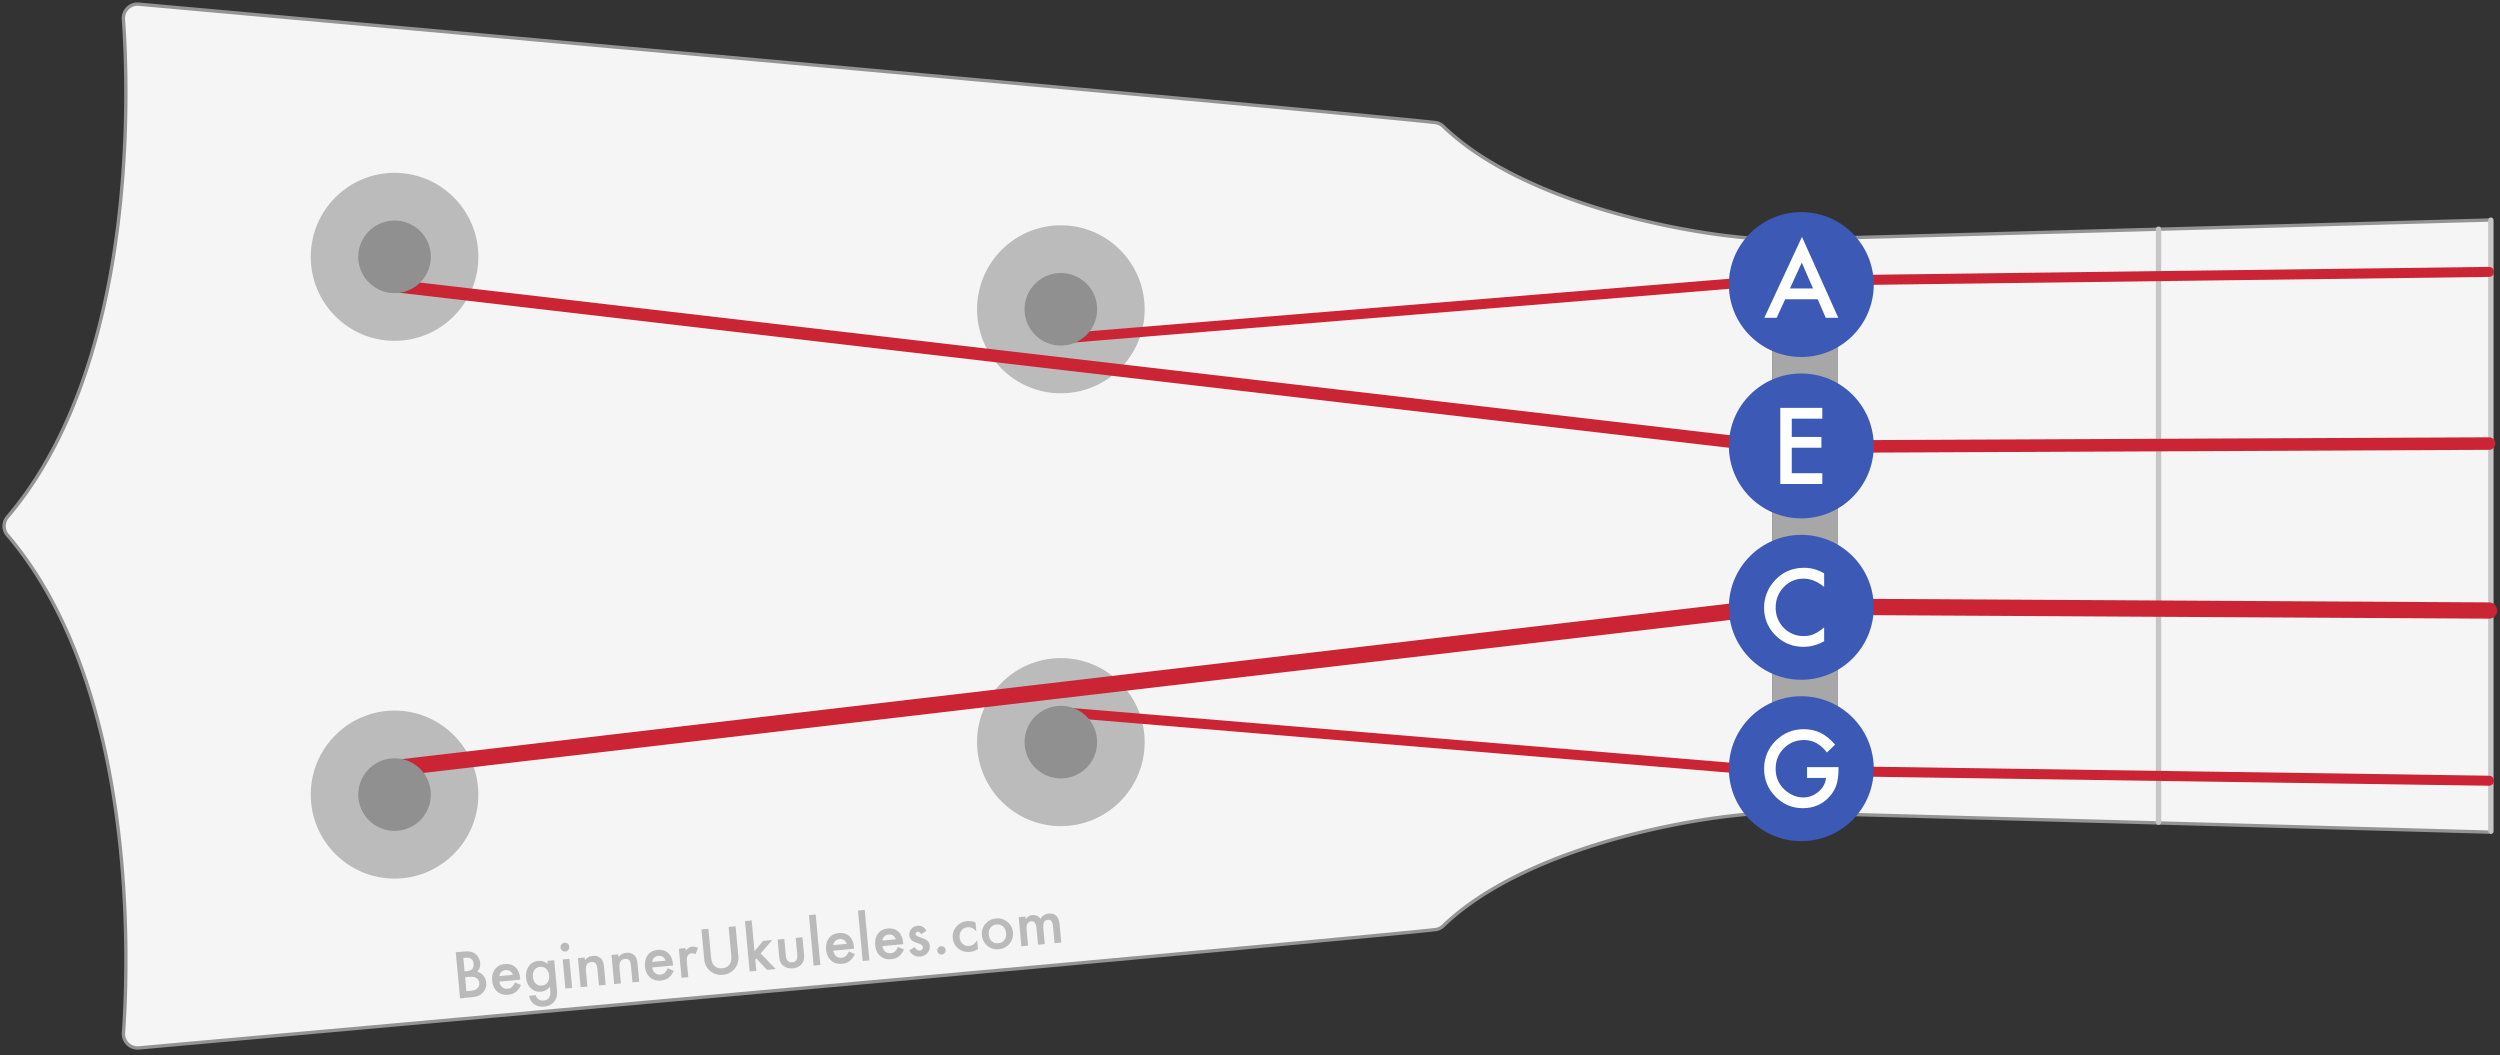 <?xml version="1.0" encoding="UTF-8"?> <svg xmlns="http://www.w3.org/2000/svg" xmlns:serif="http://www.serif.com/" viewBox="0 0 559 236" fill-rule="evenodd" clip-rule="evenodd" stroke-linecap="round" stroke-miterlimit="1.414"><rect x="0" y="0" width="559" height="236" fill="#333333" stroke="none"/><path d="M556.556 185.686c-69.618-1.942-127.179-3.531-157.343-4.337-14.805-.395-57.061 6.408-76.734 25.371a2.783 2.783 0 0 1-1.384.742c-15.512 1.85-258.824 23.685-290.09 26.477a2.786 2.786 0 0 1-3.021-3.018c1.065-14.971 3.468-76.883-25.992-111.452a2.789 2.789 0 0 1-.001-3.678c29.461-34.568 27.058-96.48 25.983-111.45a2.802 2.802 0 0 1 .809-2.225 2.79 2.79 0 0 1 2.223-.806c31.265 2.804 274.577 24.639 290.088 26.492a2.782 2.782 0 0 1 1.383.741c19.675 18.961 61.931 25.764 76.736 25.369 30.164-.807 87.725-2.395 157.343-4.337v136.111z" fill="none" stroke="#949494" stroke-width="1.5"></path><path d="M556.556 185.686c-69.618-1.942-127.179-3.531-157.343-4.337-14.805-.395-57.061 6.408-76.734 25.371a2.783 2.783 0 0 1-1.384.742c-15.512 1.85-258.824 23.685-290.09 26.477a2.786 2.786 0 0 1-3.021-3.018c1.065-14.971 3.468-76.883-25.992-111.452a2.789 2.789 0 0 1-.001-3.678c29.461-34.568 27.058-96.48 25.983-111.45a2.802 2.802 0 0 1 .809-2.225 2.79 2.79 0 0 1 2.223-.806c31.265 2.804 274.577 24.639 290.088 26.492a2.782 2.782 0 0 1 1.383.741c19.675 18.961 61.931 25.764 76.736 25.369 30.164-.807 87.725-2.395 157.343-4.337v136.111z" fill="#f5f5f5"></path><path d="M482.647 183.844V51.253M556.959 49.228V185.87" fill="none" stroke="#c6c6c6" stroke-width="1.2" stroke-linejoin="round"></path><path d="M396.29 53.803v127.492l14.614.269V53.533l-14.614.27z" fill="#a7a7a7" stroke="#7e7e7e" stroke-width=".1" stroke-linejoin="round"></path><path d="M218.468 165.94c0-10.368 8.397-18.785 18.74-18.785 10.343 0 18.74 8.417 18.74 18.785 0 10.367-8.397 18.784-18.74 18.784-10.343 0-18.74-8.417-18.74-18.784zM218.468 69.158c0-10.368 8.397-18.785 18.74-18.785 10.343 0 18.74 8.417 18.74 18.785 0 10.367-8.397 18.784-18.74 18.784-10.343 0-18.74-8.417-18.74-18.784zM69.483 177.671c0-10.367 8.397-18.785 18.74-18.785 10.343 0 18.74 8.418 18.74 18.785 0 10.368-8.397 18.785-18.74 18.785-10.343 0-18.74-8.417-18.74-18.785zM69.483 57.426c0-10.367 8.397-18.784 18.74-18.784 10.343 0 18.74 8.417 18.74 18.784 0 10.368-8.397 18.785-18.74 18.785-10.343 0-18.74-8.417-18.74-18.785z" fill="#bbb"></path><path d="M237.181 159.223l159.105 13.216h14.275l145.995 2.13" fill="none" stroke="#cb2435" stroke-width="2.24" stroke-linecap="butt" stroke-linejoin="round"></path><path d="M87.969 171.789l308.285-36.102h14.658l145.644.827" fill="none" stroke="#cb2435" stroke-width="3.64" stroke-linecap="butt" stroke-linejoin="round"></path><path d="M87.969 63.896L396.29 99.837h14.271l145.995-.656" fill="none" stroke="#cb2435" stroke-width="2.8" stroke-linecap="butt" stroke-linejoin="round"></path><path d="M237.181 75.706L396.29 62.662h14.271l145.995-1.864" fill="none" stroke="#cb2435" stroke-width="2.24" stroke-linecap="butt" stroke-linejoin="round"></path><circle cx="402.771" cy="63.623" r="16.198" fill="#3c59b6"></circle><path d="M406.447 66.921h-7.286l-1.896 4.133h-2.766l8.421-18.087 8.123 18.087h-2.811l-1.785-4.133zm-1.047-2.414l-2.525-5.787-2.645 5.787h5.17z" fill="#fff" fill-rule="nonzero"></path><circle cx="402.771" cy="99.709" r="16.198" fill="#3c59b6"></circle><path d="M407.466 93.613h-6.823v4.089h6.625v2.414h-6.625v5.688h6.823v2.414h-9.391V91.199h9.391v2.414z" fill="#fff" fill-rule="nonzero"></path><circle cx="402.771" cy="135.794" r="16.198" fill="#3c59b6"></circle><path d="M407.88 128.211v3.042c-1.485-1.242-3.021-1.863-4.608-1.863-1.749 0-3.222.628-4.42 1.885-1.205 1.249-1.807 2.777-1.807 4.585 0 1.786.602 3.292 1.807 4.519 1.205 1.227 2.682 1.841 4.431 1.841.904 0 1.672-.147 2.304-.441a6.721 6.721 0 0 0 1.097-.595c.378-.25.777-.551 1.196-.904v3.097c-1.47.83-3.013 1.246-4.63 1.246-2.432 0-4.508-.849-6.227-2.547-1.712-1.712-2.568-3.777-2.568-6.194 0-2.168.716-4.1 2.149-5.798 1.763-2.079 4.045-3.119 6.845-3.119 1.528 0 3.005.415 4.431 1.246z" fill="#fff" fill-rule="nonzero"></path><circle cx="402.771" cy="171.879" r="16.198" fill="#3c59b6"></circle><path d="M404.055 171.532h7.032v.562c0 1.279-.151 2.41-.452 3.395-.294.911-.79 1.763-1.488 2.557-1.58 1.778-3.589 2.667-6.029 2.667-2.381 0-4.42-.859-6.117-2.579-1.698-1.727-2.546-3.799-2.546-6.216 0-2.469.863-4.564 2.59-6.283 1.727-1.727 3.828-2.59 6.304-2.59 1.33 0 2.572.272 3.726.815 1.102.544 2.186 1.426 3.251 2.646l-1.829 1.752c-1.396-1.859-3.097-2.788-5.104-2.788-1.8 0-3.31.621-4.53 1.862-1.219 1.22-1.829 2.749-1.829 4.586 0 1.895.679 3.457 2.039 4.684 1.271 1.139 2.649 1.708 4.133 1.708 1.264 0 2.399-.426 3.406-1.278 1.007-.86 1.569-1.889 1.686-3.086h-4.243v-2.414z" fill="#fff" fill-rule="nonzero"></path><path d="M80.112 177.671a8.115 8.115 0 0 1 8.111-8.111 8.115 8.115 0 0 1 8.112 8.111 8.116 8.116 0 0 1-8.112 8.112c-4.476 0-8.111-3.635-8.111-8.112zM229.096 165.94a8.116 8.116 0 0 1 8.112-8.112 8.115 8.115 0 0 1 8.111 8.112 8.115 8.115 0 0 1-8.111 8.111c-4.477 0-8.112-3.635-8.112-8.111zM80.112 57.426a8.115 8.115 0 0 1 8.111-8.111 8.115 8.115 0 0 1 8.112 8.111 8.116 8.116 0 0 1-8.112 8.112c-4.476 0-8.111-3.635-8.111-8.112zM229.096 69.158a8.116 8.116 0 0 1 8.112-8.112 8.115 8.115 0 0 1 8.111 8.112 8.114 8.114 0 0 1-8.111 8.111 8.115 8.115 0 0 1-8.112-8.111z" fill="#909090"></path><g fill="#2f2f2f" fill-opacity=".3" fill-rule="nonzero"><path serif:id="Watermark" d="M102.865 223.233l-.956-10.313 1.549-.144c.69-.064 1.245-.061 1.665.008.424.068.79.216 1.098.443.314.236.574.542.779.918.211.381.335.773.372 1.179.069.739-.156 1.391-.674 1.955a2.497 2.497 0 0 1 1.387.862c.364.433.574.957.631 1.571a2.758 2.758 0 0 1-.665 2.123 2.812 2.812 0 0 1-1.089.822c-.456.173-1.036.292-1.739.357l-2.358.219zm1.011-6.029l.487-.045c.579-.054.991-.221 1.237-.502.245-.281.345-.671.299-1.17-.045-.485-.217-.841-.517-1.067-.299-.226-.712-.314-1.237-.266l-.548.051.279 2.999zm.41 4.422l.961-.09c.704-.065 1.208-.251 1.512-.557a1.44 1.44 0 0 0 .415-1.184 1.461 1.461 0 0 0-.605-1.076c-.352-.268-.947-.363-1.785-.286l-.788.073.29 3.12z"></path><path d="M116.322 219.061l-4.662.432c.089.531.302.94.639 1.228.336.283.745.402 1.226.357.374-.034.675-.152.903-.353.224-.2.467-.555.73-1.065l1.335.591a5.104 5.104 0 0 1-.542.916 3.279 3.279 0 0 1-.647.652 2.822 2.822 0 0 1-.776.413 3.994 3.994 0 0 1-.932.194c-.971.09-1.779-.149-2.425-.718-.646-.574-1.017-1.379-1.113-2.417-.095-1.028.112-1.887.623-2.577.516-.681 1.249-1.065 2.197-1.153.957-.089 1.743.146 2.356.704.608.554.962 1.368 1.062 2.441l.026.355zm-1.657-1.086c-.284-.782-.826-1.136-1.628-1.062a1.554 1.554 0 0 0-.506.132 1.474 1.474 0 0 0-.718.689 1.77 1.77 0 0 0-.167.521l3.019-.28zM124.511 221.07c.029.307.044.578.045.814.002.236-.007.444-.026.626a2.761 2.761 0 0 1-.511 1.32c-.525.731-1.301 1.145-2.33 1.24-.868.081-1.605-.087-2.209-.502-.623-.427-1.019-1.062-1.187-1.904l1.509-.14c.088.315.207.553.356.714.35.377.823.537 1.419.482 1.1-.102 1.587-.828 1.462-2.177l-.084-.908c-.54.665-1.2 1.034-1.979 1.106-.886.082-1.642-.171-2.267-.76-.63-.597-.99-1.383-1.081-2.358-.088-.949.103-1.779.571-2.492.505-.756 1.224-1.178 2.16-1.264a2.63 2.63 0 0 1 2.128.725l-.068-.735 1.503-.139.589 6.352zm-1.729-2.952c-.059-.632-.275-1.122-.648-1.469-.379-.356-.835-.509-1.37-.459-.57.053-1 .306-1.29.759-.263.407-.367.91-.311 1.511.055.593.249 1.064.582 1.415.364.384.833.549 1.407.496.574-.053 1.009-.305 1.304-.754.272-.407.381-.907.326-1.499zM127.321 214.403l.604 6.505-1.503.139-.603-6.505 1.502-.139zm-1.98-2.545a.93.93 0 0 1 .224-.708.942.942 0 0 1 .661-.351.949.949 0 0 1 .721.223c.209.169.326.39.351.661a.949.949 0 0 1-.223.721.925.925 0 0 1-.661.351.95.95 0 0 1-.721-.222.958.958 0 0 1-.352-.675zM129.225 214.226l1.509-.14.056.601c.477-.57 1.045-.885 1.704-.946.757-.07 1.369.113 1.837.55.402.372.646 1.016.731 1.933l.37 3.988-1.509.14-.337-3.634c-.06-.641-.19-1.076-.391-1.304-.197-.233-.524-.329-.983-.286-.499.046-.837.244-1.016.593-.175.344-.224.921-.149 1.731l.291 3.139-1.51.14-.603-6.505zM136.726 213.53l1.509-.14.056.601c.477-.569 1.045-.885 1.704-.946.757-.07 1.369.113 1.836.55.403.372.647 1.016.732 1.933l.37 3.988-1.51.14-.337-3.634c-.059-.641-.189-1.076-.39-1.304-.197-.233-.525-.329-.983-.286-.499.046-.838.244-1.016.593-.175.344-.225.921-.15 1.731l.291 3.14-1.509.14-.603-6.506zM150.485 215.891l-4.662.433c.09.531.303.94.639 1.227.336.284.745.403 1.226.358.374-.035.675-.152.903-.353.224-.201.468-.555.73-1.065l1.335.59a4.978 4.978 0 0 1-.542.916 3.307 3.307 0 0 1-.646.653 2.811 2.811 0 0 1-.777.412 3.994 3.994 0 0 1-.932.195c-.971.09-1.779-.15-2.424-.719-.646-.573-1.018-1.378-1.114-2.416-.095-1.028.113-1.887.623-2.577.517-.681 1.249-1.066 2.197-1.154.958-.088 1.743.146 2.356.705.608.554.962 1.368 1.062 2.441l.026.354zm-1.657-1.085c-.283-.782-.826-1.136-1.628-1.062a1.578 1.578 0 0 0-.506.131 1.476 1.476 0 0 0-.415.281 1.527 1.527 0 0 0-.303.409 1.799 1.799 0 0 0-.167.521l3.019-.28zM151.793 212.132l1.503-.139.054.581c.249-.315.476-.536.68-.663.208-.131.461-.211.759-.238.396-.037.822.054 1.278.272l-.56 1.439c-.304-.178-.592-.255-.863-.229-.82.076-1.172.733-1.057 1.97l.313 3.373-1.503.14-.604-6.506zM158.4 207.68l.576 6.211c.082.886.287 1.521.615 1.904.486.552 1.122.791 1.905.719.788-.073 1.371-.426 1.748-1.058.253-.424.337-1.085.254-1.984l-.576-6.212 1.556-.144.616 6.639c.1 1.086-.155 2.013-.766 2.779-.689.854-1.588 1.333-2.697 1.436-1.108.103-2.078-.203-2.907-.916-.742-.641-1.164-1.505-1.264-2.591l-.616-6.639 1.556-.144zM168.075 205.805l.638 6.88 1.922-2.301 2.017-.187-2.572 2.994 3.383 3.493-1.951.18-2.405-2.545-.218.263.232 2.504-1.503.14-1.046-11.281 1.503-.14zM175.37 209.945l.347 3.734c.1 1.077.575 1.577 1.425 1.498.851-.079 1.226-.657 1.126-1.735l-.346-3.733 1.503-.14.349 3.767c.048.521.026.977-.068 1.367-.094.35-.281.675-.563.975-.467.488-1.092.769-1.876.841-.779.073-1.443-.088-1.992-.482a2.324 2.324 0 0 1-.746-.854c-.152-.291-.257-.735-.312-1.331l-.349-3.767 1.502-.14zM182.381 204.478l1.047 11.281-1.503.14-1.047-11.281 1.503-.14zM190.987 212.134l-4.662.433c.089.53.302.939.639 1.227.336.283.745.403 1.226.358.374-.035.675-.153.903-.353.224-.201.467-.556.73-1.065l1.335.59a5.069 5.069 0 0 1-.542.916 3.312 3.312 0 0 1-.647.653 2.82 2.82 0 0 1-.776.412 3.944 3.944 0 0 1-.932.194c-.971.09-1.779-.149-2.425-.718-.646-.573-1.017-1.379-1.113-2.416-.095-1.029.112-1.888.623-2.577.516-.681 1.249-1.066 2.197-1.154.957-.089 1.743.146 2.356.704.608.555.962 1.369 1.062 2.442l.026.354zm-1.657-1.086c-.284-.782-.826-1.135-1.628-1.061a1.578 1.578 0 0 0-.506.131 1.48 1.48 0 0 0-.718.69c-.08.155-.135.329-.167.52l3.019-.28zM193.355 203.46l1.046 11.281-1.502.14-1.047-11.281 1.503-.14zM201.96 211.116l-4.662.433c.09.53.303.939.64 1.227.336.283.744.403 1.225.358.374-.035.675-.152.904-.353.224-.201.467-.556.73-1.065l1.334.59a5.067 5.067 0 0 1-.541.916 3.312 3.312 0 0 1-.647.653 2.811 2.811 0 0 1-.777.412 3.933 3.933 0 0 1-.932.194c-.97.09-1.778-.149-2.424-.718-.646-.573-1.017-1.378-1.113-2.416-.096-1.029.112-1.888.623-2.577.516-.681 1.248-1.066 2.197-1.154.957-.089 1.742.146 2.355.704.609.555.963 1.369 1.062 2.442l.026.354zm-1.657-1.086c-.283-.782-.826-1.135-1.627-1.061a1.49 1.49 0 0 0-1.224.821c-.08.155-.136.329-.167.52l3.018-.28zM207.152 208.115l-1.181.777c-.233-.383-.494-.561-.784-.534a.5.5 0 0 0-.341.17.455.455 0 0 0-.114.364c.023.249.335.47.937.661.828.269 1.394.535 1.697.799.303.264.477.641.523 1.13a2.058 2.058 0 0 1-.549 1.641c-.412.443-.937.693-1.574.752-1.09.102-1.912-.359-2.465-1.381l1.227-.713c.207.295.361.48.463.556a.927.927 0 0 0 .678.193c.507-.047.74-.302.697-.765-.025-.267-.244-.498-.658-.693a22.868 22.868 0 0 0-.474-.179 36.906 36.906 0 0 1-.481-.177c-.457-.173-.784-.359-.982-.556-.252-.25-.398-.589-.438-1.017-.052-.565.098-1.051.451-1.456.362-.407.826-.636 1.392-.689.832-.077 1.491.295 1.976 1.117zM209.587 212.578a.888.888 0 0 1 .214-.673.896.896 0 0 1 .629-.335.902.902 0 0 1 .68.213.898.898 0 0 1 .334.629.907.907 0 0 1-.212.687.895.895 0 0 1-.63.328.902.902 0 0 1-.686-.206.91.91 0 0 1-.329-.643zM218.129 206.262l.185 1.997c-.381-.387-.715-.646-1.001-.777a1.813 1.813 0 0 0-.964-.153c-.566.053-1.017.295-1.355.726-.337.431-.478.944-.422 1.541.056.61.283 1.094.68 1.453.401.358.885.51 1.45.458a1.93 1.93 0 0 0 .934-.322c.253-.177.54-.5.86-.969l.184 1.983c-.581.373-1.176.588-1.786.644-1.007.094-1.878-.153-2.615-.741-.738-.591-1.152-1.373-1.242-2.343-.09-.971.177-1.822.801-2.554.624-.731 1.434-1.143 2.432-1.236a3.785 3.785 0 0 1 1.859.293zM219.549 209.08a3.247 3.247 0 0 1 .786-2.491c.611-.721 1.4-1.127 2.366-1.216.971-.09 1.826.165 2.564.765.729.602 1.139 1.386 1.229 2.352.09.975-.17 1.823-.782 2.545-.616.717-1.416 1.121-2.4 1.213-.975.09-1.823-.168-2.544-.775-.72-.598-1.126-1.395-1.219-2.393zm1.539-.115c.06.65.281 1.148.664 1.494.392.35.879.498 1.462.444.588-.055 1.04-.288 1.357-.699.317-.411.446-.932.387-1.565-.059-.632-.281-1.121-.668-1.467-.392-.35-.879-.498-1.463-.444-.574.054-1.022.288-1.342.704-.321.416-.453.927-.397 1.533zM227.781 205.083l1.503-.139.055.601c.262-.33.49-.557.685-.683.208-.132.476-.213.806-.243.735-.069 1.345.198 1.832.8.413-.685 1.022-1.065 1.828-1.14 1.465-.136 2.28.684 2.445 2.461l.373 4.021-1.51.14-.335-3.613c-.058-.624-.175-1.058-.35-1.302-.18-.248-.448-.356-.805-.323-.414.039-.701.223-.861.552-.16.329-.209.839-.145 1.529l.312 3.359-1.509.141-.334-3.594c-.107-1.158-.495-1.705-1.163-1.643-.423.039-.716.225-.881.56-.164.334-.215.841-.152 1.523l.312 3.359-1.503.14-.603-6.506z"></path></g></svg> 
